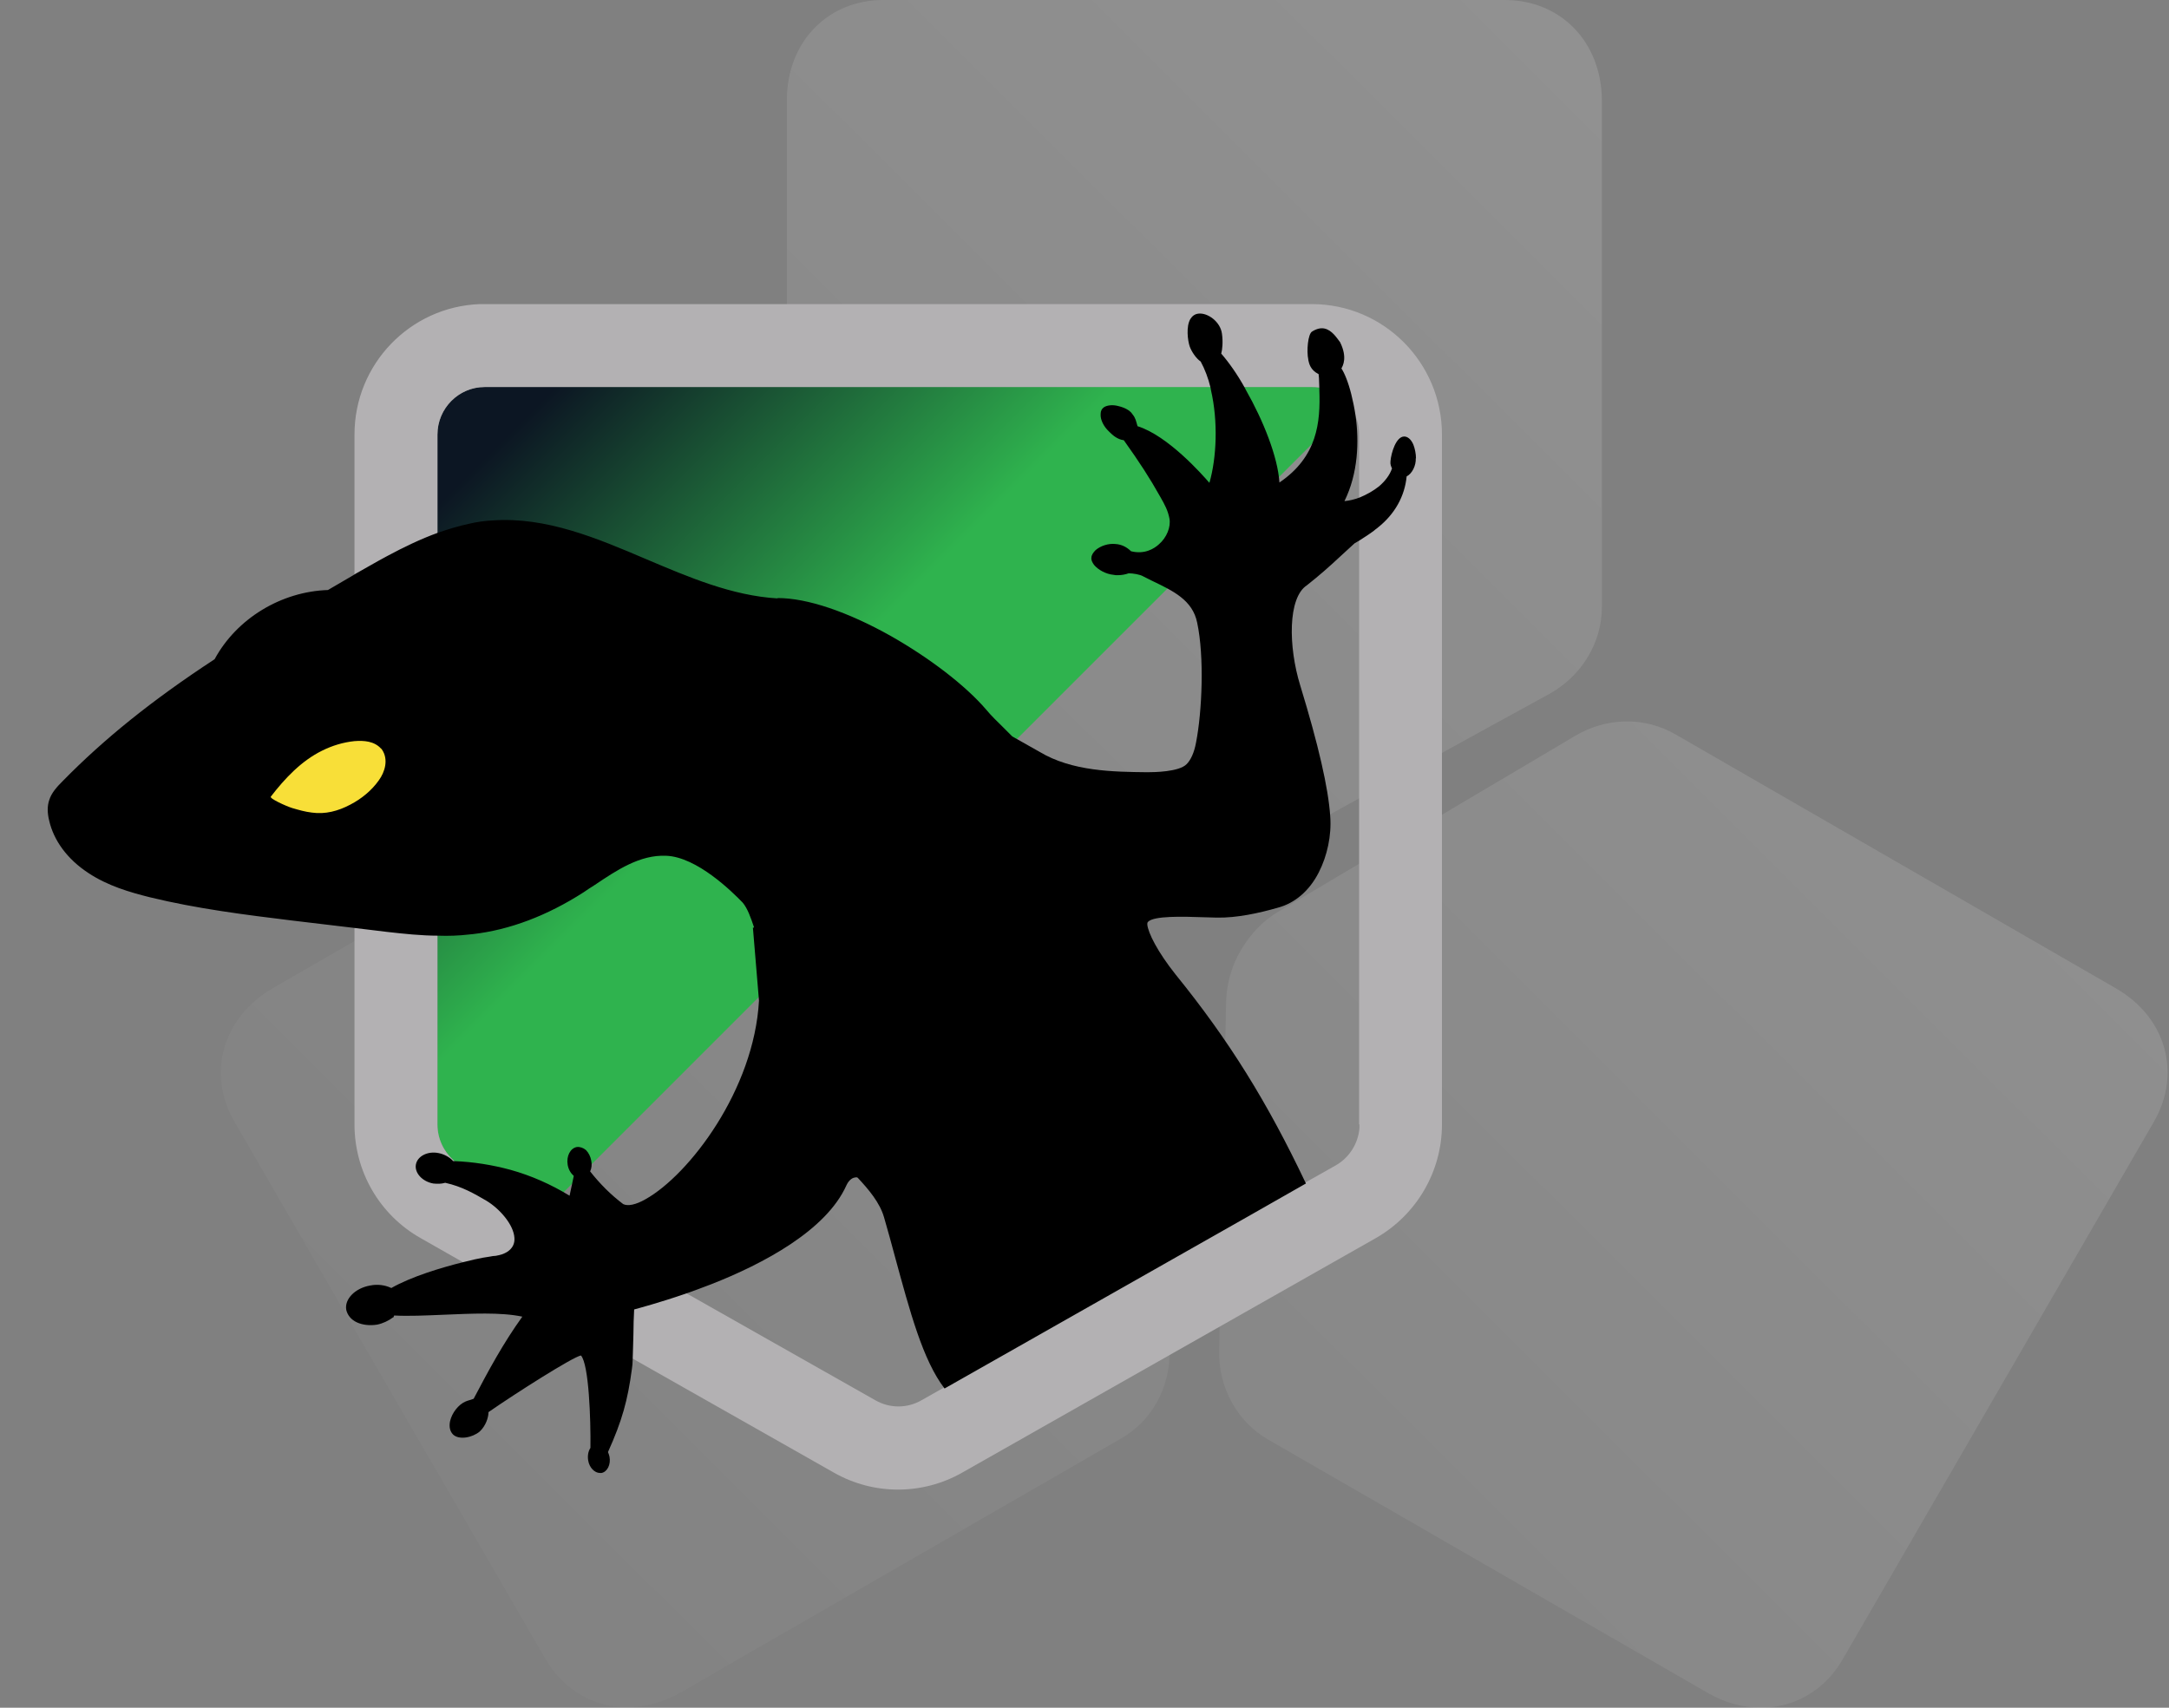 <?xml version="1.0" encoding="UTF-8"?>
<svg xmlns="http://www.w3.org/2000/svg" xmlns:xlink="http://www.w3.org/1999/xlink" id="Layer_1" width="527" height="415" viewBox="0 0 527 415">
  <rect x="0" y="0" width="527" height="415" fill="#808080" stroke="none"/>
  <defs>
    <style>.cls-1{fill:url(#linear-gradient-2);fill-rule:evenodd;}.cls-1,.cls-2,.cls-3,.cls-4,.cls-5{stroke-width:0px;}.cls-2{fill:url(#linear-gradient);fill-opacity:.18;}.cls-4{fill:#f8df38;}.cls-5{fill:#b3b1b3;}</style>
    <linearGradient id="linear-gradient" x1="128.48" y1="596.33" x2="451.97" y2="272.21" gradientTransform="translate(0 -196)" gradientUnits="userSpaceOnUse">
      <stop offset="0" stop-color="#fff" stop-opacity=".12"></stop>
      <stop offset="1" stop-color="#fff" stop-opacity=".75"></stop>
    </linearGradient>
    <linearGradient id="linear-gradient-2" x1="117.97" y1="285.13" x2="227.76" y2="394.92" gradientTransform="translate(0 -196)" gradientUnits="userSpaceOnUse">
      <stop offset=".1" stop-color="#0c1623"></stop>
      <stop offset=".72" stop-color="#2fb34e"></stop>
    </linearGradient>
  </defs>
  <path class="cls-2" d="M302.33,209.35c-3.85,2.17-8.38,3.25-12.82,3.25s-9.07-1.08-13.12-3.35l-72.68-40.75c-7.79-4.33-12.52-12.3-12.52-20.87V24.31c0-14.07,9.86-24.31,23.47-24.31h150.98c13.61,0,23.47,10.24,23.57,24.31v123.23c0,8.66-4.93,16.73-12.72,21.06l-74.16,40.75ZM279.55,232.18c-2.27-3.84-5.42-7.18-9.27-9.45l-72.48-43.7c-7.59-4.63-17.06-4.82-24.56-.49l-107,61.61c-12.13,7.09-16.07,20.77-9.27,32.48l75.54,130.51c6.8,11.71,20.61,15.16,32.84,8.17l107-61.71c7.49-4.23,11.93-12.4,11.83-21.26l-.99-83.27c-.1-4.43-1.38-8.86-3.65-12.89h.01ZM514.06,240.15l-107-61.71c-7.49-4.33-16.76-4.13-24.36.39l-71.79,42.52c-3.95,2.26-7.1,5.61-9.47,9.65-2.27,3.84-3.45,8.27-3.55,12.7l-1.68,84.54c-.2,8.86,4.34,17.22,11.83,21.56l106.9,61.61c12.23,6.99,26.04,3.54,32.84-8.27l75.54-130.51c6.8-11.81,2.96-25.49-9.27-32.48h.01Z"></path>
  <path class="cls-1" d="M328,98.67l-195.93,195.93-19.96-11.28c-3.6-2.03-5.82-5.91-5.82-10.07V105.6c0-6.38,5.18-11.55,11.46-11.55h201.02c3.79,0,7.12,1.85,9.24,4.62h-.01Z"></path>
  <path class="cls-5" d="M318.76,73.9H116.54c-16.91.65-30.41,14.6-30.41,31.7v167.65c0,11.46,6.1,22,16.08,27.63l10.07,5.73,41.31,23.47,49.08,27.82c9.61,5.45,21.44,5.45,31.05,0l100.55-57.02c9.89-5.64,16.08-16.17,16.08-27.63V105.6c0-17.47-14.14-31.7-31.61-31.7h.02ZM330.31,273.25v.83c-.28,3.79-2.5,7.3-5.82,9.15l-7.21,4.07-13.96,7.95-73.84,41.87-5.55,3.14c-3.51,2.03-7.76,2.03-11.28,0l-46.21-26.16-10.63-6.01-5.36-3.05-38.35-21.72c-.74-.37-1.39-.83-1.94-1.39-2.4-2.13-3.88-5.27-3.88-8.69V105.6c0-6.38,5.18-11.55,11.46-11.55h201.02c.55,0,1.11,0,1.66.09,3.88.55,7.12,3.05,8.69,6.47.74,1.48,1.11,3.14,1.11,4.99v167.65h.09Z"></path>
  <path class="cls-3" d="M343.99,111.33c.09,1.85-.92,3.79-2.22,4.44-.46,4.81-2.87,9.15-6.93,12.38-.28.28-.65.46-.92.74-1.2.92-2.4,1.66-3.7,2.5-.37.18-.74.46-1.11.65-1.11,1.02-2.22,2.03-3.23,2.96-2.77,2.59-5.27,4.81-8.32,7.21-4.71,3.05-4.53,14.97-1.66,24.31,4.44,14.51,6.84,24.95,7.3,31.79.37,4.71-.74,9.7-2.77,13.68-2.31,4.53-5.82,7.49-9.98,8.6-4.53,1.29-9.89,2.5-14.88,2.4-.92,0-2.03-.09-3.14-.09-5.08-.18-12.11-.37-13.49,1.11-.18.18-.18.37-.18.65.18,2.03,2.5,6.65,6.84,12.11,13.03,16.08,22.27,30.96,31.7,50.83l-13.96,7.95-73.84,41.87c-5.27-6.84-8.41-18.67-12.11-32.25-.83-3.05-1.66-6.19-2.59-9.33-1.02-3.6-3.79-6.84-6.38-9.61-.09-.09-.28-.18-.65-.09-.28,0-1.39.28-2.13,1.94-4.9,10.91-20.15,19.04-32.9,24.03-2.22.83-4.34,1.66-6.28,2.31-6.47,2.22-11.37,3.51-12.38,3.79-.09,1.85-.18,3.97-.18,6.1h0c-.09,2.22-.09,4.34-.18,6.1,0,.83-.09,1.57-.18,2.22-1.02,7.67-2.4,12.66-5.82,20.24.18.37.28.74.37,1.11.37,1.94-.55,3.7-1.94,3.97h-.37c-1.29,0-2.59-1.29-2.87-3.05-.18-1.11,0-2.22.55-3.05.09-6.93-.37-20.33-2.31-22.46-2.13.46-15.8,9.15-22.46,13.77,0,1.29-.65,3.33-2.13,4.71-1.76,1.48-4.99,2.13-6.47.74-.74-.74-1.02-1.85-.74-3.23.46-2.03,2.03-4.07,3.79-4.81.37-.18,1.48-.46,1.94-.65,3.7-7.02,7.12-13.4,11.83-19.96-5.18-1.11-12.38-.74-19.22-.46-4.34.18-8.41.37-11.92.18l-.18.46h-.09c-1.11.83-2.5,1.48-3.88,1.76-1.76.28-3.51.09-4.9-.55s-2.31-1.76-2.59-3.05c-.46-2.59,2.13-5.27,5.82-5.91,1.85-.37,3.6-.09,4.99.55h.09v.09c4.81-2.77,12.2-4.99,17.38-6.28,2.13-.55,3.88-.92,4.9-1.11.55-.09,1.11-.18,1.76-.28.46-.09.92-.18,1.39-.18,1.02-.18,2.03-.46,2.87-1.02,1.2-.83,1.76-1.94,1.66-3.33-.18-3.23-3.6-7.12-6.84-9.06-2.87-1.66-5.82-3.42-9.98-4.34-.92.28-1.85.28-2.87.18-2.68-.46-4.62-2.59-4.25-4.62s2.87-3.33,5.55-2.77c1.39.28,2.68,1.02,3.51,1.94h.18c4.71.18,9.33.92,13.77,2.13,4.99,1.39,9.8,3.51,14.33,6.28l1.02-4.81c-.74-.65-1.29-1.57-1.48-2.68-.37-2.13.65-4.07,2.22-4.34.74-.09,1.57.18,2.22.74.65.65,1.11,1.57,1.29,2.59.18.92.09,1.85-.28,2.59,2.4,3.05,5.08,5.73,8.04,7.95,1.11.55,3.05.18,5.45-1.2,10.54-5.91,26.34-26.52,27.54-48.24l-1.48-17.74h.18l.09-.09c-.74-2.22-1.57-4.62-2.77-6.01-2.5-2.59-11.09-11.09-18.58-11.37-6.38-.28-12.01,3.51-17.38,7.12-.92.55-1.85,1.2-2.68,1.76-8.78,5.64-17.93,9.15-26.99,10.17-.37,0-.65.09-.92.09-2.4.28-4.9.37-7.39.28-4.16,0-8.41-.46-12.48-.92-1.57-.18-3.05-.37-4.53-.55l-3.05-.37-15.53-1.85c-11.37-1.39-23.11-2.87-34.47-5.64-4.81-1.2-10.26-2.77-14.97-5.91-5.08-3.33-8.41-7.86-9.52-12.75-.46-1.85-.46-3.51,0-4.9.55-1.85,1.94-3.33,3.42-4.81,9.89-10.07,21.53-19.5,36.78-29.48,5.36-9.89,16.17-16.45,27.54-16.82,2.03-1.2,3.97-2.31,6.01-3.51.28-.18.46-.28.74-.46,2.5-1.39,4.99-2.87,7.58-4.25,3.97-2.13,8.13-4.16,12.48-5.73,2.4-.83,4.81-1.57,7.39-2.13,1.94-.46,3.88-.74,5.82-.83,13.03-.92,25.42,4.34,37.34,9.43,10.26,4.34,20.79,8.87,31.89,9.52v-.09c7.21,0,17.01,3.33,27.54,9.24,9.43,5.36,18.11,12.01,23.11,17.84,1.29,1.57,2.77,2.96,4.16,4.34l2.22,2.22,6.56,3.7c7.95,4.81,18.02,4.9,26.25,4.99,1.76,0,7.67-.09,9.52-1.94,1.02-1.02,1.85-2.77,2.31-5.27,1.48-7.58,2.03-20.89.28-29.11-1.11-5.55-5.91-7.76-10.91-10.17l-2.22-1.11c-.74-.46-2.5-.74-3.51-.74-.83.28-1.66.46-2.68.46-.37,0-.65,0-1.02-.09-1.85-.18-3.7-1.2-4.71-2.4-.46-.65-.74-1.2-.65-1.76,0-.65.46-1.29,1.02-1.85,1.2-1.02,3.05-1.66,4.81-1.48,1.48.09,2.77.74,3.79,1.76,3.33.83,5.64-.65,6.75-1.66,1.94-1.66,2.96-4.25,2.59-6.28-.37-1.94-1.11-3.33-2.22-5.27-2.59-4.62-4.99-8.32-8.87-13.77-1.57-.18-2.77-1.29-3.42-1.94l-.18-.18c-1.29-1.2-2.13-2.87-2.03-4.25,0-.74.28-1.29.83-1.66.74-.46,2.03-.65,3.42-.28,1.57.37,2.87,1.02,3.51,2.03.74.92.83,1.57,1.2,2.87,7.39,2.31,15.71,11.74,17.47,13.77,1.76-6.1,2.13-14.97.37-22.55,0-.18-.09-.37-.09-.55-.55-2.31-1.39-4.53-2.4-6.38-1.11-.74-2.22-2.4-2.68-3.7-.46-1.39-.92-4.81.18-6.65.46-.74,1.11-1.2,1.94-1.29,2.22-.28,5.36,1.94,5.73,4.9.28,1.94.09,3.88-.18,4.81,1.85,2.13,3.88,4.99,5.73,8.32.09.18.18.37.28.55,4.16,7.3,7.76,16.27,8.13,22.46,9.24-6.28,9.98-14.6,9.7-22.46v-.37c0-.92-.09-1.76-.09-2.59l-.09-.92c-2.03-1.02-2.31-2.59-2.5-3.42v-.09c-.46-2.13-.09-6.28.92-6.84,1.02-.65,2.03-.92,2.96-.74,1.85.37,3.05,2.31,3.7,3.14.09.18.18.18.18.28,1.76,3.6.65,5.64.28,6.28.74,1.11,1.66,3.33,2.4,6.28.37,1.48.74,3.23,1.02,5.08.92,6.38.65,14.14-2.68,20.89,1.02-.09,2.4-.37,3.79-.92,1.57-.65,3.23-1.57,4.62-2.68,1.39-1.2,2.59-2.68,3.14-4.34,0-.06-.03-.12-.09-.18-.09-.28-.37-.74-.28-1.57.18-2.13,1.39-6.01,3.33-6.01.83,0,1.66.65,2.22,1.94.37.92.65,2.22.65,3.42l-.05-.11Z"></path>
  <path class="cls-4" d="M92.79,182.13s-.09,0,0,0c-.09-.09-.09-.18-.18-.18-1.66-1.85-4.16-2.03-6.47-1.85-2.77.28-5.45,1.11-7.86,2.31-5.08,2.5-9.06,6.75-12.48,11.18-.37.46,3.7,2.31,5.18,2.77,1.57.46,3.14.92,4.81,1.11,3.23.46,6.38-.37,9.33-1.94,2.68-1.39,5.18-3.42,6.93-5.91,1.48-2.03,2.4-5.08.74-7.49h0Z"></path>
</svg>
